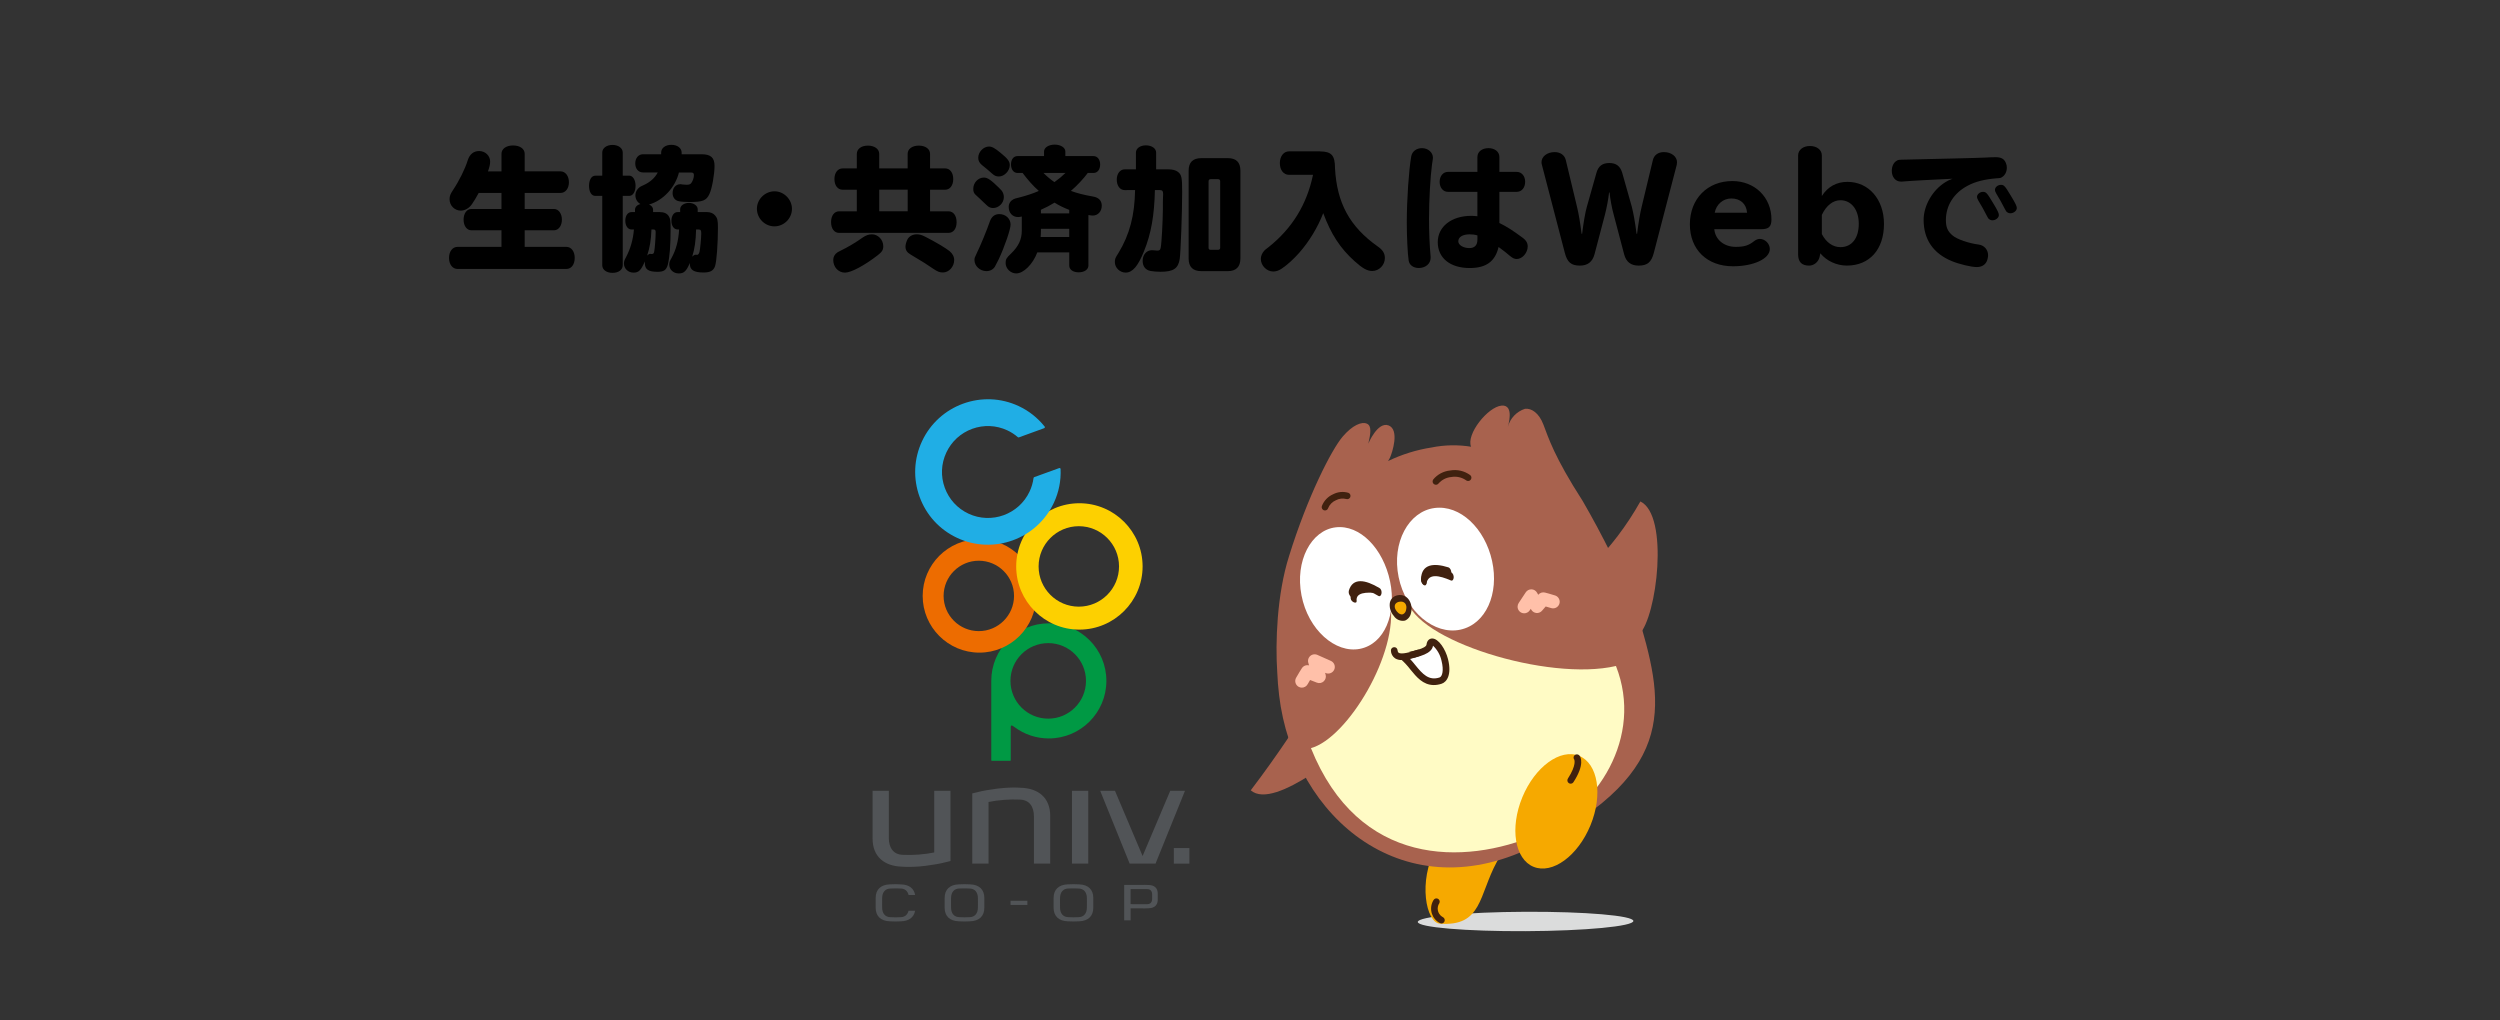 <?xml version="1.0" encoding="utf-8"?>
<!-- Generator: Adobe Illustrator 24.3.0, SVG Export Plug-In . SVG Version: 6.00 Build 0)  -->
<svg version="1.1" id="グラデーション" xmlns="http://www.w3.org/2000/svg" xmlns:xlink="http://www.w3.org/1999/xlink"
	 x="0px" y="0px" width="980px" height="400px" viewBox="0 0 980 400" style="enable-background:new 0 0 980 400;"
	 xml:space="preserve">
<rect x="0" y="0" width="980" height="400" fill="#333333" stroke="none"/>
<style type="text/css">
	.st0{fill:#DBDCDC;}
	.st1{fill:#F6A900;}
	.st2{fill:#40210F;}
	.st3{fill:#A8624E;}
	.st4{fill:#FFFFFF;}
	.st5{fill:#FFFBC5;}
	.st6{fill:#FFC0A9;}
	.st7{fill:#009944;}
	.st8{fill:#ED6C00;}
	.st9{fill:#FDD000;}
	.st10{fill:#20AEE5;}
	.st11{fill:#515457;}
</style>
<g>
	<path d="M196.58,67.17V60.3c0-1.96,1.85-3.28,4.55-3.28c2.7,0,4.55,1.32,4.55,3.28v6.87h14.06c1.9,0,3.28,1.8,3.28,4.28
		c0,2.43-1.37,4.18-3.28,4.18h-14.06v6.29h11.52c1.74,0,3.07,1.8,3.07,4.18c0,2.38-1.32,4.17-3.07,4.17h-11.52v6.5h16.33
		c1.96,0,3.28,1.8,3.28,4.33c0,2.59-1.32,4.33-3.28,4.33h-42.66c-1.96,0-3.33-1.8-3.33-4.33s1.37-4.33,3.33-4.33h17.23v-6.5h-11.84
		c-1.74,0-3.01-1.74-3.01-4.17c0-2.43,1.27-4.18,3.01-4.18h11.84v-6.29h-8.93c-0.9,1.69-1.8,3.17-2.64,4.39
		c-1.11,1.59-2.75,2.54-4.39,2.54c-2.43,0-4.39-2.01-4.39-4.44c0-1.27,0.32-2.06,1.27-3.49c2.48-3.7,4.81-8.4,5.87-11.84
		c0.74-2.33,2.33-3.59,4.44-3.59c2.43,0,4.33,1.85,4.33,4.12c0,1-0.21,2.01-0.85,3.86H196.58z"/>
	<path d="M236.08,59.82c0-1.74,1.69-3.01,4.02-3.01c2.33,0,4.02,1.27,4.02,3.01v9.04h2.59c1.37,0,2.43,1.69,2.43,3.96
		c0,2.27-1,3.96-2.43,3.96h-2.59v27.17c0,1.8-1.64,3.01-4.02,3.01c-2.38,0-4.02-1.22-4.02-3.01V76.79h-2.75
		c-1.48,0-2.43-1.59-2.43-3.96s1-3.96,2.43-3.96h2.75V59.82z M266.15,67.59c-1.43,5.87-6.24,11.05-11.73,12.58
		c1.06,0.48,1.59,1.16,1.59,2.06v0.9h2.54c1.74,0,2.91,0.53,3.59,1.59c0.63,0.95,0.74,1.8,0.74,4.86c0,6.66-0.37,11.26-1.11,14.22
		c-0.58,2.06-1.53,2.75-4.02,2.75c-3.59,0-4.97-0.95-4.97-3.44v-0.63c-1.53,3.54-2.43,4.39-4.44,4.39c-2.11,0-3.75-1.59-3.75-3.54
		c0-0.85,0.16-1.32,0.79-2.48c1.8-3.38,2.8-6.98,3.12-10.89h-0.95c-1.43,0-2.43-1.43-2.43-3.44c0-2.01,1-3.38,2.43-3.38h1.37v-0.9
		c0-1.06,0.79-1.9,2.11-2.27c-1.22-0.69-1.96-1.96-1.96-3.44c0-1.22,0.63-2.38,1.69-3.17c0.37-0.26,0.53-0.32,1.53-0.79
		c2.59-1.16,4.44-2.85,5.55-4.97h-5.81c-1.8,0-3.01-1.48-3.01-3.54c0-2.11,1.27-3.59,3.01-3.59h7.14v-0.63
		c0-1.8,1.64-3.07,4.02-3.07c2.33,0,4.02,1.27,4.02,3.07v0.63h7.82c3.59,0,5.07,1.32,5.07,4.55c0,3.28-1,8.99-2.01,11.05
		c-1.16,2.54-2.64,3.12-7.72,3.12c-1.69,0-3.49-0.11-4.28-0.32c-1.48-0.26-2.43-1.53-2.43-3.17c0-2.06,1.27-3.49,3.01-3.49
		c0.26,0,0.42,0,0.9,0.11c0.53,0.05,1.06,0.11,1.59,0.11c1,0,1.53-0.21,1.9-0.79c0.58-0.85,0.95-2.01,0.95-2.96
		c0-0.79-0.26-1.06-1.22-1.06H266.15z M255.37,89.95c-0.16,4.28-0.63,6.98-1.69,10.25c0.37-0.42,0.85-0.69,1.22-0.69
		c0.05,0,0.16,0,0.32,0.05h0.32c0.53,0,0.79-0.26,0.9-0.9c0.26-1.27,0.58-5.6,0.58-7.66c0-0.79-0.21-1.06-1-1.06H255.37z
		 M265.62,89.95c-1.43,0-2.43-1.38-2.43-3.38c0-2.01,1-3.44,2.43-3.44h1v-1.11c0-1.37,1.48-2.48,3.44-2.48
		c1.9,0,3.44,1.11,3.44,2.48v1.11h3.59c1.43,0,2.54,0.48,3.28,1.38c0.85,1,1.06,1.9,1.06,4.65c0,6.4-0.53,13.32-1.11,15.12
		c-0.63,1.85-1.9,2.54-4.55,2.54c-3.75,0-5.34-1-5.34-3.33v-0.26v-0.16c-1.37,3.22-2.33,4.12-4.33,4.12c-2.11,0-3.75-1.48-3.75-3.49
		c0-0.85,0.16-1.32,0.9-2.59c1.74-3.17,2.7-6.66,2.96-11.15H265.62z M272.87,89.95c-0.11,4.49-0.58,7.66-1.53,10.68
		c0.37-0.42,1-0.79,1.27-0.79l0.69,0.05c0.32,0.05,0.74-0.48,0.9-1.11c0.26-1.06,0.69-5.5,0.69-7.24c0-1.27-0.21-1.58-1.06-1.58
		H272.87z"/>
	<path d="M310.45,81.86c0,3.75-3.12,6.87-6.87,6.87s-6.87-3.12-6.87-6.92c0-3.7,3.17-6.82,6.92-6.82
		C307.28,74.99,310.45,78.16,310.45,81.86z"/>
	<path d="M335.88,60.3c0-1.9,1.74-3.22,4.33-3.22s4.44,1.32,4.44,3.22v5.71h11.15V60.3c0-1.9,1.74-3.22,4.39-3.22
		c2.59,0,4.39,1.32,4.39,3.22v5.71h5.92c1.9,0,3.17,1.69,3.17,4.18s-1.27,4.18-3.17,4.18h-5.92v8.46h7.24c1.9,0,3.17,1.69,3.17,4.28
		c0,2.54-1.27,4.18-3.17,4.18h-42.87c-1.9,0-3.17-1.64-3.17-4.23c0-2.54,1.27-4.23,3.17-4.23h6.92v-8.46h-5.55
		c-1.96,0-3.22-1.69-3.22-4.18s1.32-4.18,3.22-4.18h5.55V60.3z M346.24,96.51c0,1.48-0.48,2.22-2.17,3.54
		c-5.34,4.12-10.47,6.82-12.84,6.82c-2.59,0-4.6-2.17-4.6-4.97c0-1.22,0.58-2.27,1.69-3.01c0.26-0.16,0.42-0.26,1.32-0.69
		c2.64-1.27,5.87-3.17,8.67-5.18c1.16-0.79,2.27-1.16,3.49-1.16C344.18,91.85,346.24,93.97,346.24,96.51z M344.66,74.36v8.46h11.15
		v-8.46H344.66z M362.73,92.81c3.96,2.01,8.03,4.44,9.46,5.6c1.22,1,1.85,2.22,1.85,3.54c0,2.59-2.06,4.86-4.39,4.86
		c-1.37,0-2.11-0.32-3.86-1.48c-2.11-1.48-4.02-2.7-8.83-5.55c-1.43-0.85-2.01-1.74-2.01-3.12c0-0.79,0.32-1.9,0.79-2.85
		c0.69-1.22,2.01-1.96,3.65-1.96C360.46,91.85,361.41,92.12,362.73,92.81z"/>
	<path d="M391.55,73.57c0.85,0.85,0.95,0.95,1.11,1.16c0.53,0.69,0.85,1.58,0.85,2.54c0,2.27-1.96,4.28-4.23,4.28
		c-0.85,0-1.64-0.32-2.27-0.9c-0.21-0.16-0.58-0.53-1.53-1.43c-1.22-1.22-1.85-1.74-2.75-2.59c-0.95-0.79-1.21-1.43-1.21-2.59
		c0-2.43,1.9-4.44,4.17-4.44C387.11,69.6,388.48,70.55,391.55,73.57z M396.15,88.05c0,1.85-2.38,8.77-4.65,13.58
		c-0.48,1-1.27,2.54-1.53,2.96c-0.69,1.06-1.9,1.69-3.28,1.69c-2.54,0-4.7-2.01-4.7-4.33c0-0.79,0.05-0.95,0.85-2.59
		c1.53-3.12,3.96-8.99,5.23-12.69c0.69-1.8,1.9-2.75,3.65-2.75C394.25,83.93,396.15,85.72,396.15,88.05z M392.24,59.93
		c2.8,2.27,3.59,3.33,3.59,4.81c0,2.22-2.11,4.44-4.23,4.44c-1.11,0-1.74-0.26-2.8-1.22c-1.22-1.11-2.43-2.11-3.96-3.33
		c-0.95-0.85-1.37-1.64-1.37-2.8c0-2.27,2.06-4.39,4.23-4.39C388.85,57.45,389.96,58.03,392.24,59.93z M407.2,74.83
		c-2.17-1.9-4.23-4.23-6.34-7.03h-2.01c-1.48,0-2.54-1.37-2.54-3.33c0-1.96,1-3.28,2.54-3.28h10.41v-1.8c0-1.53,1.8-2.7,4.18-2.7
		c2.33,0,4.18,1.16,4.18,2.7v1.8h11.05c1.53,0,2.59,1.37,2.59,3.28c0,2.01-1.06,3.33-2.59,3.33h-2.27
		c-1.53,2.11-4.28,5.07-6.61,7.03c2.27,0.85,5.07,1.59,8.72,2.22c2.22,0.37,3.38,1.64,3.38,3.59c0,2.22-1.48,3.86-3.54,3.86
		c-0.42,0-0.69-0.05-1.69-0.21v19.82c0,1.53-1.59,2.64-3.81,2.64s-3.7-1.06-3.7-2.64v-5.18h-12.53c-1.74,4.65-5.39,8.25-8.25,8.25
		c-2.22,0-4.17-1.9-4.17-4.07c0-1.43,0.32-2.01,2.06-3.65c3.01-2.91,4.28-5.55,4.28-9.09v-5.5c-0.58,0.16-1.11,0.21-1.48,0.21
		c-2.17,0-3.65-1.64-3.65-3.96c0-1.32,0.69-2.38,1.85-3.01c0.58-0.26,0.69-0.32,2.27-0.69c2.75-0.69,5.44-1.59,7.35-2.43
		L407.2,74.83z M408.04,90.48c0,0.9-0.05,1.53-0.11,2.43h11.21v-3.22h-11.1V90.48z M419.14,83.66v-1.38
		c-2.38-0.95-3.91-1.69-5.76-2.85c-1.8,1.11-3.22,1.85-5.34,2.8v1.43H419.14z M409.05,67.8c1.32,1.32,2.59,2.43,4.28,3.59
		c1.85-1.32,2.91-2.22,4.33-3.59H409.05z"/>
	<path d="M440.89,74.52c-1.85,0-3.12-1.69-3.12-4.12c0-2.33,1.32-4.02,3.12-4.02h4.39v-6.55c0-1.64,1.64-2.85,3.91-2.85
		c2.33,0,4.02,1.22,4.02,2.85v6.55h4.65c1.74,0,3.01,0.32,3.91,1c1.43,1.16,1.64,2.17,1.64,7.98c0,8.09-0.58,23.42-0.95,26.11
		c-0.58,3.81-2.48,5.07-7.61,5.07c-1.16,0-3.12-0.16-3.86-0.32c-1.96-0.37-3.07-1.85-3.07-3.96c0-2.43,1.53-4.18,3.65-4.18
		c0.26,0,0.42,0,0.79,0.05c0.42,0.05,0.85,0.11,1.27,0.11c0.9,0,1.22-0.26,1.37-1.16c0.37-1.8,0.79-10.04,0.85-14.96
		c0-2.48,0-4.18,0.05-4.81l0.05-1.16c0-1.22-0.32-1.64-1.27-1.64h-1.96c-0.21,9.94-1.48,17.13-4.28,24
		c-2.33,5.81-4.49,8.35-7.19,8.35c-2.27,0-4.23-1.9-4.23-4.12c0-1.22,0.16-1.64,1.43-3.59c4.39-7.24,6.34-14.75,6.5-24.63H440.89z
		 M481.32,61.99c3.28,0,4.92,1.64,4.92,4.92v34.41c0,3.28-1.69,4.97-4.97,4.97h-10.31c-3.33,0-5.02-1.64-5.02-4.97V66.96
		c0-3.33,1.64-4.97,5.02-4.97H481.32z M473.76,97.14c0,0.53,0.26,0.79,0.85,0.79h2.85c0.53,0,0.85-0.26,0.85-0.79V71.08
		c0-0.53-0.26-0.85-0.85-0.85h-2.85c-0.58,0-0.85,0.32-0.85,0.85V97.14z"/>
	<path d="M517.45,59.35c4.49,0.05,5.87,1.53,5.87,6.55c0.74,13.69,5.76,22.94,16.75,30.71c2.01,1.38,2.8,2.75,2.8,4.55
		c0,2.75-2.27,5.07-4.97,5.07c-1.96,0-3.81-1.06-6.87-3.81c-5.66-5.07-9.3-10.68-12.32-18.87c-2.11,5.5-5.5,11.1-9.41,15.54
		c-2.17,2.43-4.49,4.6-6.82,6.18c-1.16,0.79-2.22,1.16-3.38,1.16c-2.54,0-4.86-2.33-4.86-4.92c0-1.16,0.53-2.38,1.43-3.33
		c0.32-0.32,0.32-0.32,1.69-1.37c9.2-7.35,14.91-16.65,17.34-28.28h-9.41c-2.11,0-3.59-1.85-3.59-4.6c0-2.7,1.53-4.6,3.59-4.6
		H517.45z"/>
	<path d="M560.81,101.1c0,2.27-2.01,3.96-4.65,3.96c-2.11,0-3.7-1.16-3.96-2.91c-0.42-2.64-0.74-9.51-0.74-14.96
		c0-8.99,0.79-20.35,1.74-25.9c0.37-1.96,2.06-3.22,4.23-3.22c2.38,0,4.28,1.69,4.28,3.75c0,0.32,0,0.32-0.37,2.75
		c-0.63,4.65-1.16,13.85-1.16,21.2c0,5.18,0.21,10.31,0.63,14.91V101.1z M579.15,61.51c0-2.01,1.8-3.44,4.33-3.44
		c2.48,0,4.28,1.43,4.28,3.44v5.87h6.82c1.9,0,3.28,1.64,3.28,3.86c0,2.33-1.37,3.96-3.28,3.96h-6.82v12.21
		c3.33,1.69,4.92,2.7,9.3,5.92c1.21,0.9,1.8,1.96,1.8,3.28c0,2.48-2.11,4.92-4.28,4.92c-0.95,0-1.59-0.32-2.75-1.27
		c-1.48-1.27-2.17-1.8-4.39-3.44c-1.32,5.66-4.86,8.25-11.31,8.25c-7.66,0-12.53-3.91-12.53-10.15c0-6.08,5.39-10.31,13.11-10.31
		c0.79,0,1.43,0.05,2.43,0.16V75.2h-11.58c-1.85,0-3.22-1.64-3.22-3.91c0-2.27,1.37-3.91,3.22-3.91h11.58V61.51z M579.15,92.28
		c-1.11-0.32-2.01-0.42-3.01-0.42c-2.8,0-4.49,1.06-4.49,2.75c0,1.43,1.96,2.64,4.33,2.64c2.11,0,3.17-1.16,3.17-3.33V92.28z"/>
	<path d="M630.75,75.47c-0.26,2.48-0.9,5.87-1.58,8.56l-4.12,15.65c-0.79,2.96-2.7,4.44-5.71,4.44c-3.44,0-4.97-1.32-5.92-4.97
		l-8.99-34.51c-0.11-0.37-0.16-0.69-0.16-1.06c0-2.22,2.22-3.96,5.13-3.96c2.27,0,3.91,1.16,4.39,3.12l4.39,18.29
		c0.69,2.85,1.27,6.29,1.8,10.62h0.21c0.53-4.28,1.22-8.4,1.85-10.57l3.75-13.27c0.74-2.7,2.33-3.91,5.07-3.91
		c2.7,0,4.28,1.22,5.07,3.91l3.75,13.27c0.63,2.48,1.27,5.97,1.85,10.57h0.21c0.53-4.33,1.16-8.03,1.8-10.62l4.39-18.29
		c0.48-1.96,2.06-3.12,4.33-3.12c2.91,0,5.13,1.74,5.13,3.96c0,0.32-0.05,0.74-0.11,1.06l-8.99,34.51
		c-0.95,3.65-2.54,4.97-5.92,4.97c-3.07,0-4.92-1.43-5.71-4.44l-4.12-15.65c-0.69-2.43-1.38-6.29-1.59-8.56H630.75z"/>
	<path d="M672,89.85c0.37,4.07,3.81,6.92,8.4,6.92c3.33,0,5.07-0.53,7.24-2.27c0.69-0.53,1.48-0.85,2.22-0.85
		c2.06,0,3.91,1.9,3.91,3.96c0,3.81-6.34,6.77-14.43,6.77c-10.2,0-16.91-6.55-16.91-16.44c0-9.99,6.87-16.97,16.65-16.97
		c8.83,0,15.33,6.4,15.33,15.06c0,2.8-1.06,3.81-3.96,3.81H672z M684.85,83.4c-0.26-3.49-2.64-5.6-6.18-5.6
		c-3.22,0-5.92,2.33-6.5,5.6H684.85z"/>
	<path d="M713.26,100.79c-0.42,1.85-2.17,3.33-4.07,3.33c-2.91,0-4.33-1.43-4.33-4.44V60.93c0-2.17,1.96-3.7,4.65-3.7
		c2.7,0,4.65,1.53,4.65,3.7v15.91c2.33-3.65,5.76-5.55,10.04-5.55c8.35,0,14.32,6.87,14.32,16.49c0,9.99-5.66,16.33-14.54,16.33
		c-4.02,0-7.93-1.8-10.41-4.81L713.26,100.79z M714.16,91.75c1.69,3.28,4.33,5.13,7.29,5.13c4.44,0,7.19-3.49,7.19-9.14
		c0-5.5-2.91-9.25-7.19-9.25c-2.91,0-5.55,2.06-7.29,5.76V91.75z"/>
	<path d="M764.74,62.15c7.35-0.16,12.26-0.32,13.16-0.37c1.74-0.11,3.59-0.16,4.39-0.16c2.17,0,3.33,0.63,4.02,2.27
		c0.26,0.58,0.37,1.22,0.37,1.85c0,1.53-0.69,2.91-1.74,3.59c-0.69,0.48-0.74,0.48-2.43,0.58c-4.49,0.37-8.19,1.27-11.1,2.85
		c-5.5,2.85-8.62,7.82-8.62,13.48c0,2.85,0.69,4.49,2.7,6.13c1.69,1.43,6.29,3.01,10.09,3.49c2.22,0.26,3.75,2.01,3.75,4.23
		c0,0.69-0.21,1.64-0.53,2.38c-0.69,1.43-2.06,2.22-3.91,2.22c-2.17,0-6.82-1.11-9.78-2.33c-7.29-3.01-11.05-8.51-11.05-16.17
		c0-5.6,3.49-11.68,8.56-14.8c0.95-0.58,1.06-0.63,2.75-1.32c-8.14,0.37-16.07,0.79-19.77,1.11h-0.53c-2.01,0-3.49-1.8-3.49-4.18
		c0-1.8,0.74-3.33,1.9-3.96c0.63-0.42,0.63-0.42,3.8-0.48L764.74,62.15z M781.23,79.49c1.8,2.96,2.33,4.07,2.33,4.81
		c0,1.06-1.22,2.06-2.54,2.06c-0.63,0-1.27-0.32-1.64-0.79c-0.16-0.21-0.16-0.21-0.53-0.95c-0.9-1.8-2.33-4.39-3.33-5.97
		c-0.37-0.69-0.53-1.06-0.53-1.48c0-1,1.11-1.96,2.33-1.96C778.54,75.2,778.91,75.63,781.23,79.49z M788.26,76.74
		c1.8,2.96,2.33,4.07,2.33,4.81c0,1.06-1.22,2.06-2.54,2.06c-0.63,0-1.27-0.32-1.64-0.79c-0.16-0.21-0.16-0.21-0.53-0.95
		c-0.9-1.8-2.33-4.39-3.33-5.97c-0.37-0.69-0.53-1.06-0.53-1.48c0-1,1.11-1.96,2.33-1.96S785.94,72.88,788.26,76.74z"/>
</g>
<g id="グループ_419" transform="translate(59.843 3.648)">
	<path id="パス_1050" class="st0" d="M580.44,357.37c0,2.1-18.9,3.89-42.24,4c-23.33,0.11-42.26-1.5-42.27-3.61
		c-0.01-2.1,18.89-3.89,42.24-3.99C561.51,353.67,580.42,355.28,580.44,357.37z"/>
	<g id="グループ_418" transform="translate(0 0)">
		<g id="グループ_406" transform="translate(26.126 59.147)">
			<path id="パス_1051" class="st1" d="M478.46,299.28c16.6,1.21,15.19-11.06,22.31-24.18c7.12-13.11,8.29-20.75,3.53-23.33
				c-4.76-2.59-20.22,4.72-27.36,17.84C469.79,282.73,473.06,298.89,478.46,299.28z"/>
			<path id="パス_1052" class="st2" d="M479.11,299.22c-0.19-0.01-0.38-0.05-0.56-0.13c-3.15-1.57-4.43-5.4-2.86-8.55
				c0.07-0.15,0.15-0.3,0.24-0.44c0.32-0.64,1.08-0.91,1.73-0.61c0.64,0.3,0.92,1.07,0.62,1.71c0,0.01-0.01,0.01-0.01,0.02
				c-1.18,1.73-0.74,4.09,0.98,5.27c0.14,0.1,0.29,0.18,0.44,0.26c0.64,0.35,0.87,1.14,0.53,1.78
				C479.99,298.94,479.57,299.2,479.11,299.22L479.11,299.22z"/>
		</g>
		<path id="パス_1053" class="st3" d="M449.85,278.43c0,0-8.24,13.09-19.4,27.72c9.49,8.35,39.07-18.03,43.67-20.71"/>
		<path id="パス_1054" class="st3" d="M441.57,268.92c-0.38-3.09-0.61-6.19-0.74-9.24c-0.75-11.25-0.17-30.26,4.66-45.41
			c7.18-23.18,16.62-41.62,20.97-46.74c3.93-4.6,7.52-5.98,9.52-5.1c1.99,0.87,1.44,3.96,0.56,7.84c-0.04,0,3.67-8.83,7.97-7.14
			c4.3,1.69,1.47,10.58,0.46,12.76c-0.23,0.41-0.46,0.79-0.69,1.19c5.39-2.6,11.13-4.39,17.04-5.31c5.11-1.03,10.36-1.13,15.5-0.3
			c-2.02-4.9,6.6-15.64,11.95-16.12c5.29-0.48,2.41,8.35,2.46,8.35c0.89-3.36,3.43-6.04,6.74-7.1c2.54-0.29,5.47,1.64,7.2,6.18
			c1.95,5.06,4.18,12.54,15.38,29.93c8.01,13.81,15.07,28.15,21.12,42.92c10.96,36.16,17.04,62.48-38.57,91.6
			C491.24,354.39,447.3,317.08,441.57,268.92z"/>
		<path id="パス_1055" class="st4" d="M488.42,222.59c-2.79-13.57,3.93-25.74,14.03-27.09c10.09-1.35,19.81,7.98,22.61,20.77
			c2.8,12.79-2.4,24.78-12.49,26.92C502.48,245.33,491.21,236.19,488.42,222.59z"/>
		<path id="パス_1056" class="st4" d="M450.34,229.72c-2.62-13.54,3.83-25.49,13.37-26.65c9.54-1.16,18.68,8.33,21.35,21.14
			s-2.22,24.61-11.82,26.49C463.65,252.58,452.95,243.25,450.34,229.72z"/>
		<path id="パス_1057" class="st5" d="M454.05,289.62c14.33-3.9,34.51-37.47,31.05-57.06c1.05-0.24,1.75-0.39,3.65-0.81
			c0.93-0.32,1.88-0.55,2.86-0.69c2.71,16.12,55.35,32.57,82,26.36c10.94,27.88-7.32,56.11-30.94,66.11
			C513.95,335.67,472.73,336.14,454.05,289.62z"/>
		<g id="グループ_407" transform="translate(20.757 28.328)">
			<path id="パス_1058" class="st1" d="M469.74,210.07c0.97-0.44,1.66-1.35,1.82-2.4c0.36-1.25,0.17-2.6-0.52-3.7
				c-0.74-1.1-2.08-1.63-3.37-1.34c-0.18,0.03-0.36,0.07-0.54,0.13c-1.09,0.32-1.88,1.27-1.98,2.4c-0.08,1.27,0.37,2.52,1.23,3.46
				C467.09,209.74,468.42,210.32,469.74,210.07z"/>
			<path id="パス_1059" class="st2" d="M467.51,204c0.14-0.03,0.29-0.07,0.46-0.1c1.97-0.36,3.16,1.08,2.62,3.18
				c-0.1,0.76-0.57,1.41-1.26,1.74c-0.69,0.23-1.54-0.12-2.34-1.08C465.64,206.13,465.91,204.54,467.51,204 M466.73,201.5
				c-1.44,0.46-2.46,1.75-2.56,3.26c-0.12,1.72,0.46,3.41,1.6,4.7c0.94,1.47,2.7,2.2,4.4,1.84c1.26-0.55,2.15-1.71,2.36-3.07
				c0.45-1.71,0.17-3.52-0.79-5.01c-0.93-1.47-2.66-2.21-4.37-1.87C467.15,201.38,466.93,201.43,466.73,201.5L466.73,201.5z"/>
		</g>
		<g id="グループ_408" transform="translate(39.561 52.118)">
			<path id="パス_1060" class="st1" d="M497.34,256.79c-4.94,12.01-2.98,24.2,4.4,27.23s17.36-4.23,22.31-16.24
				c4.95-12.01,2.97-24.21-4.41-27.24C512.27,237.52,502.29,244.78,497.34,256.79z"/>
			<path id="パス_1061" class="st2" d="M516.29,251.44c-0.25,0-0.49-0.08-0.7-0.21c-0.6-0.39-0.77-1.19-0.39-1.79
				c0,0,0-0.01,0.01-0.01c3.53-5.46,2.49-7.43,2.49-7.45c-0.43-0.54-0.34-1.32,0.2-1.75c0.01-0.01,0.03-0.02,0.04-0.03
				c0.58-0.43,1.4-0.32,1.84,0.26l0,0c0.4,0.5,2.15,3.38-2.39,10.38C517.15,251.21,516.74,251.44,516.29,251.44z"/>
		</g>
		<path id="パス_1062" class="st6" d="M537.61,236.77c-1.44-0.02-2.59-1.2-2.56-2.64c0.01-0.49,0.15-0.97,0.42-1.38l2.79-4.22
			c0.5-0.75,1.36-1.19,2.27-1.16c0.91,0.03,1.73,0.55,2.17,1.35l0.44,0.79l0.05-0.06c0.65-0.74,1.66-1.06,2.62-0.81
			c0,0,2.72,0.71,4.04,1.16c1.35,0.49,2.04,1.97,1.56,3.32c-0.48,1.32-1.93,2.03-3.26,1.58c-0.55-0.19-1.36-0.41-2.08-0.61
			l-1.43,1.65c-0.93,1.09-2.56,1.22-3.65,0.29c-0.24-0.21-0.44-0.46-0.6-0.73l-0.17-0.3l-0.41,0.62
			C539.32,236.34,538.5,236.78,537.61,236.77z"/>
		<path id="パス_1063" class="st6" d="M450.47,265.91c-0.41-0.01-0.82-0.11-1.19-0.3c-1.27-0.67-1.75-2.24-1.09-3.51
			c0.69-1.31,2.3-3.81,2.3-3.81c0.61-0.94,1.75-1.38,2.83-1.11l-0.31-1.01c-0.41-1.38,0.38-2.82,1.75-3.23
			c0.59-0.17,1.23-0.13,1.79,0.12l5.3,2.36c1.31,0.58,1.91,2.11,1.33,3.42c-0.58,1.31-2.11,1.91-3.42,1.33l0,0l-0.18-0.08l0.21,0.69
			c0.28,0.95,0,1.98-0.73,2.65c-0.72,0.68-1.78,0.88-2.7,0.51l-2.65-1.03c-0.34,0.57-0.7,1.18-0.93,1.61
			C452.33,265.37,451.44,265.91,450.47,265.91z"/>
		<path id="パス_1064" class="st3" d="M563.76,218.51c7.62-7.59,14.16-16.2,19.42-25.59c11.4,5.45,6.47,45.33-0.46,52.14"/>
		<path id="パス_1065" class="st2" d="M515.92,184.87c-0.37,0.08-0.75-0.01-1.05-0.24c-1.7-1.19-3.81-1.65-5.85-1.28
			c-1.9,0.17-3.66,1.07-4.93,2.5c-0.42,0.58-1.23,0.71-1.82,0.29c-0.58-0.42-0.71-1.22-0.3-1.8c0,0,0,0,0-0.01
			c1.66-2.02,4.06-3.3,6.67-3.55c2.75-0.49,5.58,0.17,7.83,1.81c0.56,0.44,0.66,1.24,0.22,1.8c0,0-0.01,0.01-0.01,0.01
			C516.51,184.66,516.23,184.83,515.92,184.87z"/>
		<path id="パス_1066" class="st2" d="M459.8,196.43c-0.22,0.03-0.44,0.02-0.66-0.04c-0.67-0.23-1.04-0.97-0.82-1.64
			c0.79-2.08,2.38-3.76,4.42-4.65c1.86-0.97,4.03-1.17,6.03-0.55c0.66,0.28,0.96,1.04,0.69,1.69c-0.27,0.63-0.97,0.94-1.61,0.72
			c-1.34-0.35-2.77-0.18-4,0.48c-1.4,0.59-2.51,1.71-3.08,3.12C460.63,196.01,460.26,196.34,459.8,196.43z"/>
		<g id="グループ_411" transform="translate(25.453 23.835)">
			<g id="グループ_409" transform="translate(0.011 0.444)">
				<path id="パス_1067" class="st2" d="M473.85,200.8c0.76-4.12,5.13-3.12,9.56-1.2c1.33,0.58,1.64-2.49,0.12-3.15
					c-5.91-2.57-10.77-2.67-11.74,2.6c-0.32,1.78,1.75,3.56,2.06,1.76V200.8z"/>
			</g>
			<g id="グループ_410">
				<path id="パス_1068" class="st2" d="M473.91,200.92c0.2-4.44,4.4-4.05,8.79-2.68c1.33,0.42,1.23-2.86-0.26-3.33
					c-5.88-1.84-10.43-1.2-10.7,4.48C471.66,201.29,473.81,202.84,473.91,200.92L473.91,200.92z"/>
			</g>
		</g>
		<g id="グループ_414" transform="translate(14.641 26.259)">
			<g id="グループ_412" transform="translate(0.287 0.8)">
				<path id="パス_1069" class="st2" d="M457.03,204.82c-0.4-3.3,3.76-3.5,8.24-3.01c1.35,0.14,0.82-2.24-0.72-2.41
					c-6-0.64-10.37,0.35-9.85,4.54C454.89,205.34,457.2,206.22,457.03,204.82L457.03,204.82z"/>
			</g>
			<g id="グループ_413">
				<path id="パス_1070" class="st2" d="M456.18,203.54c1.19-3.93,5.43-2.36,9.63,0.13c1.27,0.79,1.91-2.2,0.46-3.06
					c-5.61-3.36-10.43-4.12-11.98,0.92C453.77,203.2,455.63,205.25,456.18,203.54z"/>
			</g>
		</g>
		<g id="グループ_417" transform="translate(20.949 34.831)">
			<g id="グループ_415" transform="translate(1.308)">
				<path id="パス_1071" class="st4" d="M484.24,220.23c1.21,4.77,0.12,7.54-1.66,8.11c-7.45,2.36-9.84-5.44-14.73-9.4
					c1.57-0.57,10.16-1.32,10.52-4.57C478.74,211.03,482.91,214.87,484.24,220.23z"/>
				<path id="パス_1072" class="st2" d="M479.91,230.06c-4.19-0.03-6.73-3.13-9.18-6.14c-1.1-1.44-2.34-2.77-3.69-3.98
					c-0.37-0.29-0.55-0.76-0.47-1.22c0.08-0.46,0.4-0.85,0.84-1.01c0.71-0.21,1.43-0.38,2.16-0.5c1.81-0.36,7.34-1.44,7.52-3
					c0.2-1.77,1.3-2.41,2.24-2.4c2.5,0.02,5.21,4.19,6.19,8.09c1.52,6.05-0.42,8.99-2.54,9.66
					C481.98,229.89,480.94,230.06,479.91,230.06z M470.52,219.69c0.79,0.83,1.51,1.73,2.22,2.6c2.79,3.43,5.22,6.17,9.44,4.81
					c1.1-0.35,1.76-2.76,0.8-6.55c-0.49-2.27-1.65-4.33-3.34-5.92C479.19,217.84,474.14,218.97,470.52,219.69L470.52,219.69z"/>
			</g>
			<g id="グループ_416" transform="translate(0 1.294)">
				<path id="パス_1073" class="st5" d="M465.73,215.21c0.3,2.85,2.75,3.29,9.49,0.96"/>
				<path id="パス_1074" class="st2" d="M468.66,218.96c-0.9,0.04-1.79-0.19-2.56-0.65c-0.99-0.67-1.61-1.77-1.65-2.97
					c-0.07-0.71,0.44-1.34,1.15-1.41c0.69-0.1,1.33,0.38,1.43,1.07c0,0.02,0.01,0.05,0.01,0.07c0.08,0.8,0.36,0.97,0.46,1.05
					c0.62,0.39,2.4,0.52,7.31-1.17c0.68-0.23,1.41,0.13,1.65,0.8c0.23,0.67-0.12,1.4-0.79,1.64
					C473.43,218.29,471.06,218.82,468.66,218.96z"/>
			</g>
		</g>
	</g>
</g>
<g>
	<g>
		<g>
			<g>
				<g>
					<g>
						<path class="st7" d="M411.13,244.34c-12.46,0-22.55,10.1-22.55,22.56v31.09c0,0.14,0.11,0.25,0.25,0.25h7.13
							c0.14,0,0.25-0.11,0.25-0.25V285.1c0-0.73,0.17-1.13,1.58-0.01h0c3.73,2.75,8.35,4.38,13.34,4.38
							c12.46,0,22.57-10.11,22.57-22.57C433.71,254.44,423.6,244.34,411.13,244.34z M410.91,281.71c-8.18,0-14.81-6.63-14.81-14.81
							c0-8.17,6.63-14.8,14.81-14.8c8.17,0,14.8,6.63,14.8,14.8C425.71,275.08,419.08,281.71,410.91,281.71z"/>
						<path class="st8" d="M383.92,211.36c-12.26,0-22.23,9.97-22.23,22.24c0,12.26,9.97,22.23,22.23,22.23
							c12.26,0,22.24-9.97,22.24-22.23C406.16,221.33,396.18,211.36,383.92,211.36z M383.69,247.4c-7.62,0-13.8-6.19-13.8-13.8
							c0-7.61,6.19-13.8,13.8-13.8c7.61,0,13.81,6.19,13.81,13.8C397.5,241.21,391.3,247.4,383.69,247.4z"/>
						<path class="st9" d="M423.12,197.27c-13.66,0-24.77,11.11-24.77,24.77c0,13.66,11.11,24.77,24.77,24.77
							c13.66,0,24.78-11.12,24.78-24.77C447.9,208.38,436.78,197.27,423.12,197.27z M422.89,237.81c-8.69,0-15.76-7.07-15.76-15.77
							c0-8.69,7.07-15.77,15.76-15.77c8.7,0,15.77,7.07,15.77,15.77C438.66,230.74,431.59,237.81,422.89,237.81z"/>
						<path class="st10" d="M413.12,197.08c1.94-4.16,2.83-8.61,2.63-13.22c0-0.12-0.07-0.25-0.18-0.33s-0.25-0.09-0.37-0.04
							l-9.78,3.55c-0.14,0.05-0.25,0.19-0.27,0.34c-0.24,1.82-0.76,3.59-1.54,5.27c-4.2,9-14.95,12.91-23.95,8.71
							c-4.35-2.03-7.66-5.64-9.31-10.16c-1.65-4.53-1.44-9.41,0.6-13.78c2.03-4.36,5.64-7.67,10.16-9.32
							c4.52-1.64,9.42-1.43,13.77,0.6c1.46,0.68,2.85,1.58,4.13,2.68c0.12,0.09,0.27,0.13,0.41,0.07l9.89-3.6
							c0.12-0.04,0.22-0.15,0.26-0.28c0.03-0.12,0.01-0.27-0.08-0.37c-2.78-3.46-6.2-6.16-10.18-8.02
							c-14.24-6.65-31.24-0.45-37.88,13.79c-3.22,6.91-3.55,14.65-0.95,21.8c2.61,7.16,7.83,12.87,14.74,16.09
							C389.48,217.51,406.48,211.32,413.12,197.08z"/>
					</g>
				</g>
				<g>
					<g>
						<g>
							<g>
								<rect x="420.21" y="310" class="st11" width="6.38" height="28.53"/>
								<polygon class="st11" points="458.73,310 447.9,335.56 437.07,310 431.28,310 442.83,338.54 452.97,338.54 464.51,310 
																	"/>
								<path class="st11" d="M366.22,310v24.16c-1.71,0.36-3.78,0.66-6.02,0.83c-2.25,0.17-4.35,0.2-6.09,0.11l0,0
									c-4.01-0.02-5.69-2.9-5.69-6.59v-1.23l0,0V310h-6.37v18.72c0,7.19,4.75,10.8,11.45,11.01c1.86,0.14,4.18,0.13,6.7-0.06
									c1.78-0.14,3.44-0.35,4.91-0.61c2.55-0.33,5.11-0.89,7.48-1.53V310H366.22z"/>
								<path class="st11" d="M387.51,338.54v-24.16c1.7-0.36,3.77-0.66,6.02-0.83c2.24-0.17,4.34-0.21,6.08-0.11l0,0
									c4.02,0.02,5.69,2.9,5.69,6.59v1.23h0v17.28h6.38v-18.72c0-7.19-4.75-10.8-11.45-11.01c-1.86-0.14-4.18-0.13-6.7,0.07
									c-1.78,0.14-3.45,0.35-4.92,0.61c-2.55,0.33-5.11,0.89-7.48,1.53v27.52H387.51z"/>
							</g>
						</g>
						<rect x="460.14" y="332.44" class="st11" width="6.1" height="6.1"/>
					</g>
					<g>
						<g>
							<path class="st11" d="M378.07,346.6l-2.22,0.07c-3.54,0.11-5.55,2.04-5.55,5.3v3.88c0,3.26,2.02,5.19,5.53,5.3
								c0.02,0,2.25,0.07,2.25,0.07l2.23-0.07c3.54-0.11,5.55-2.04,5.55-5.3v-3.88c0-3.26-2.02-5.19-5.54-5.3
								C380.3,346.68,378.07,346.6,378.07,346.6z M378.07,348.24l1.96,0.06c2.06,0.01,3.31,1.43,3.31,3.79l0.01,1.82
								c0,0.01-0.01,1.83-0.01,1.83c0,2.36-1.24,3.78-3.32,3.79c0.02,0-1.94,0.06-1.94,0.06s-1.85-0.06-1.95-0.06
								c-2.08-0.01-3.32-1.43-3.32-3.79l-0.01-1.83c0-0.01,0.01-1.83,0.01-1.83c0-2.36,1.24-3.78,3.32-3.79
								C376.11,348.29,378.07,348.24,378.07,348.24z"/>
							<path class="st11" d="M420.79,346.6l-2.23,0.07c-3.53,0.11-5.55,2.04-5.55,5.3v3.88c0,3.26,2.02,5.19,5.53,5.3
								c0.02,0,2.25,0.07,2.25,0.07l2.23-0.07c3.54-0.11,5.55-2.04,5.55-5.3v-3.88c0-3.26-2.01-5.19-5.53-5.3
								C423.02,346.68,420.79,346.6,420.79,346.6z M420.79,348.24l1.96,0.06c2.06,0.01,3.31,1.43,3.31,3.79l0.01,1.82
								c0,0.01-0.01,1.83-0.01,1.83c0,2.36-1.24,3.78-3.32,3.79c0.02,0-1.94,0.06-1.94,0.06s-1.84-0.06-1.94-0.06
								c-2.09-0.01-3.33-1.43-3.33-3.79l-0.01-1.83c0,0,0.01-1.83,0.01-1.83c0-2.36,1.24-3.78,3.33-3.79
								C418.83,348.29,420.79,348.24,420.79,348.24z"/>
							<path class="st11" d="M351.03,346.6l-2.22,0.07c-3.53,0.11-5.55,2.04-5.55,5.3v3.88c0,3.26,2.02,5.19,5.54,5.3
								c0.02,0,2.24,0.07,2.24,0.07l2.24-0.07c3.06-0.1,5.01-1.61,5.44-4.15c-0.62,0-2.18,0-2.57,0c-0.39,1.59-1.49,2.53-3.15,2.54
								l-1.94,0.06l-1.96-0.06c-2.06-0.01-3.3-1.43-3.3-3.79l-0.01-1.83c0-0.01,0.01-1.83,0.01-1.83c0-2.36,1.24-3.78,3.33-3.79
								c-0.02,0,1.94-0.06,1.94-0.06l1.96,0.06c1.64,0.01,2.75,0.94,3.13,2.54c0.4,0,1.95,0,2.57,0c-0.43-2.55-2.37-4.06-5.42-4.15
								C353.27,346.68,351.03,346.6,351.03,346.6z"/>
							<path class="st11" d="M448.92,346.88c-0.01,0-8.24,0.01-8.24,0.01s0,13.16,0,13.88c0.52,0,1.99,0,2.52,0c0-0.65,0-4.7,0-4.7
								l5.72,0.01l1.44-0.05c2.21-0.07,3.47-1.27,3.47-3.3v-2.51c0-2.03-1.26-3.23-3.45-3.3
								C450.35,346.93,448.92,346.88,448.92,346.88z M443.19,354.43v-5.91l5.68-0.01l0.97,0.03c1.11,0.01,1.8,0.79,1.8,2.05l0,0.89
								c0,0.01,0,0.9,0,0.9c0,1.26-0.7,2.04-1.82,2.05l-0.94,0.03L443.19,354.43z"/>
						</g>
						<rect x="396.13" y="353.1" class="st11" width="6.6" height="1.63"/>
					</g>
				</g>
			</g>
		</g>
	</g>
</g>
</svg>

